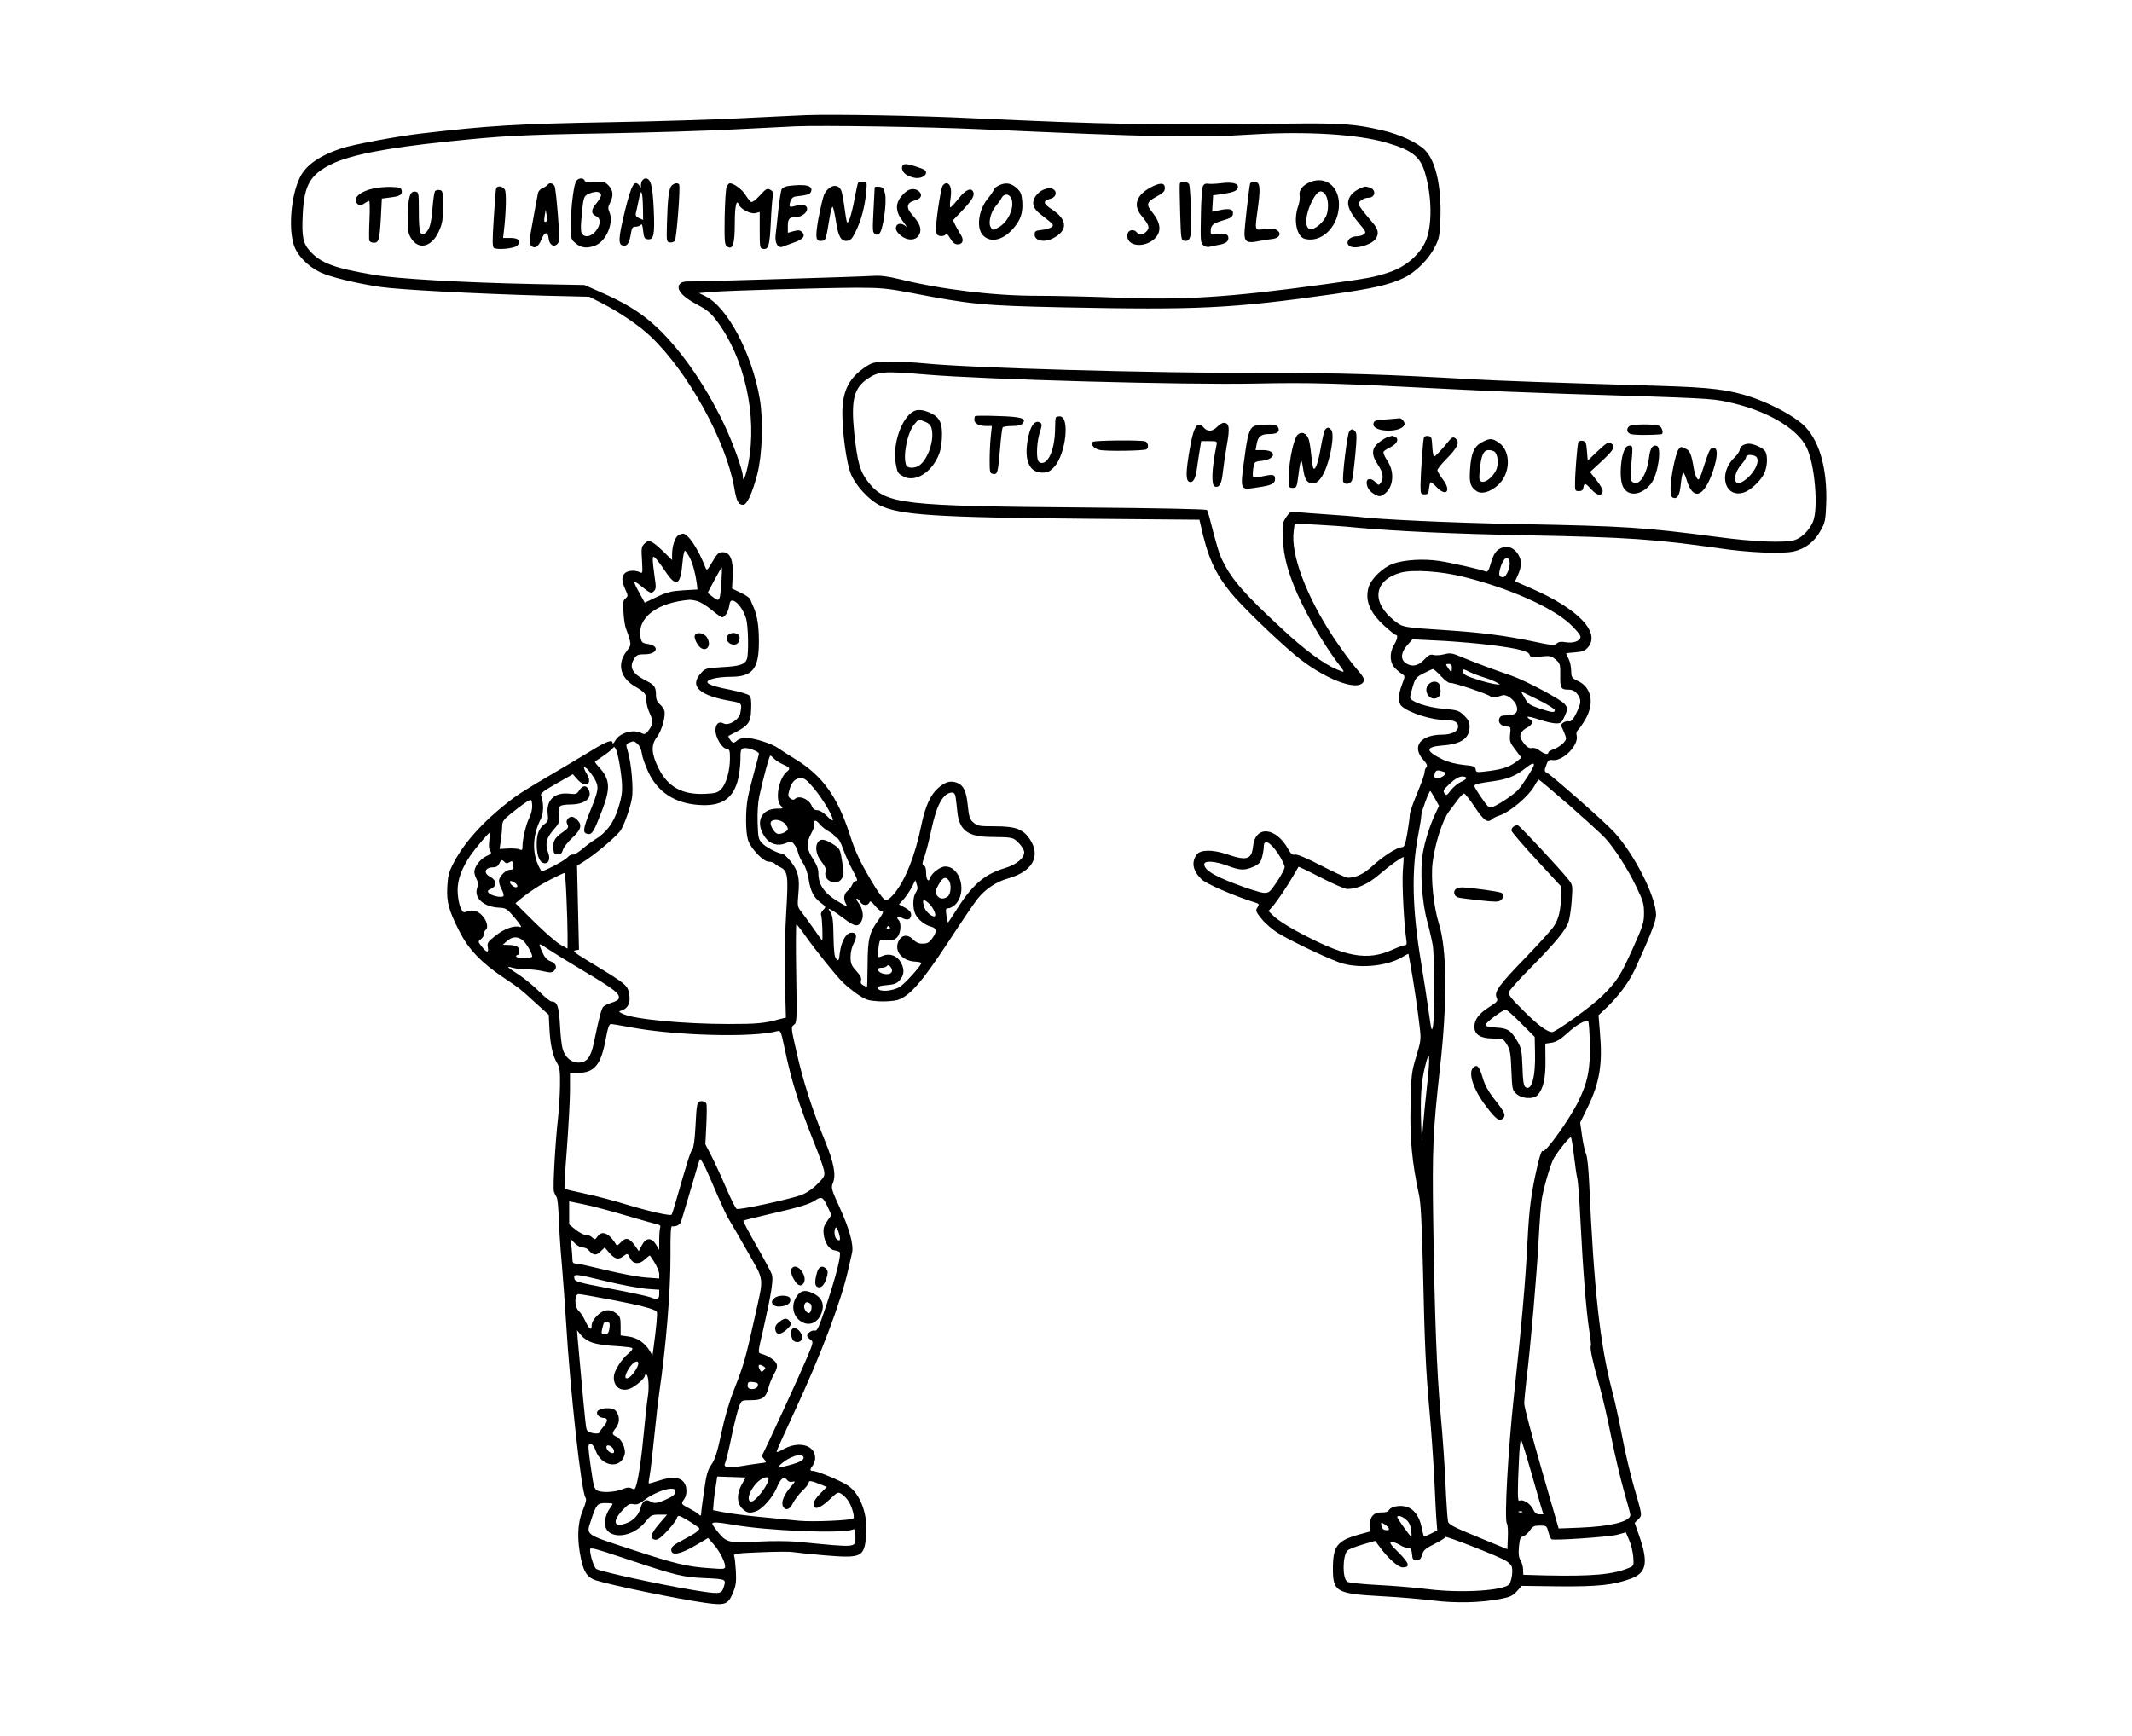 <?xml version="1.0" standalone="no"?>
<!DOCTYPE svg PUBLIC "-//W3C//DTD SVG 20010904//EN"
 "http://www.w3.org/TR/2001/REC-SVG-20010904/DTD/svg10.dtd">
<svg version="1.1" xmlns="http://www.w3.org/2000/svg" xmlns:xlink="http://www.w3.org/1999/xlink" x="0px" y="0px"
	 viewBox="0 0 1326 1080" style="enable-background:new 0 0 1326 1080;" xml:space="preserve">
<style type="text/css">
	.st0{fill:#E80628;}
</style>
<g transform="translate(0,1080) scale(0.1,-0.1)"
fill="#000000" stroke="none">
<path d="M5015 10084 c-55 -2 -235 -11 -400 -19 -165 -9 -530 -20 -811 -25
-598 -11 -761 -21 -1189 -71 -141 -16 -424 -69 -489 -91 -137 -45 -223 -105
-260 -180 -54 -109 -73 -308 -40 -417 19 -66 85 -135 164 -174 60 -29 221 -69
376 -92 114 -17 588 -42 1009 -54 l290 -7 75 -38 c115 -59 237 -142 308 -210
231 -220 467 -648 518 -937 15 -89 26 -109 56 -109 24 0 56 70 88 190 31 121
38 332 16 466 -49 286 -202 575 -340 642 l-39 19 79 7 c104 9 683 25 901 26
150 0 191 -4 330 -30 384 -74 448 -81 958 -92 835 -17 1045 -7 1675 82 248 35
349 58 438 100 77 36 160 119 199 199 25 51 28 68 32 185 5 194 -31 347 -97
413 -46 46 -158 98 -264 122 -170 40 -259 46 -588 42 -885 -9 -1100 -6 -1969
34 -328 16 -854 25 -1026 19z m1085 -88 c1072 -49 1351 -54 1695 -32 327 20
646 1 823 -50 160 -46 212 -85 242 -180 48 -155 49 -345 4 -441 -39 -81 -123
-152 -219 -185 -98 -33 -132 -39 -410 -77 -591 -81 -872 -99 -1299 -82 -154 6
-373 11 -486 11 -271 0 -596 39 -862 105 -66 16 -114 22 -155 19 -68 -5 -1126
-37 -1162 -35 -13 0 -30 -4 -37 -10 -37 -31 3 -82 104 -135 59 -31 83 -51 119
-99 173 -229 254 -590 198 -883 -16 -85 -35 -130 -35 -84 0 36 -61 206 -116
322 -124 260 -292 496 -451 633 -85 73 -170 124 -309 186 l-109 48 -315 6
c-444 9 -852 33 -993 57 -249 42 -331 73 -400 149 -43 48 -51 90 -44 229 9
182 46 246 181 312 114 56 345 101 716 139 346 36 446 42 970 51 283 5 650 16
815 25 165 8 336 17 380 19 165 7 822 -3 1155 -18z"/>
<path d="M5610 9755 c0 -28 30 -51 77 -61 57 -11 101 36 51 55 -101 38 -128
39 -128 6z"/>
<path d="M3580 9666 c-15 -40 -30 -173 -30 -266 0 -86 1 -89 31 -114 35 -29
73 -33 124 -12 66 28 113 139 86 205 -10 24 -10 34 3 59 23 44 20 79 -10 109
-23 23 -31 25 -84 21 -43 -3 -61 -1 -64 9 -9 22 -46 15 -56 -11z m158 -78 c2
-9 -11 -32 -28 -52 -35 -40 -36 -66 -2 -81 30 -13 29 -55 -4 -94 -28 -33 -64
-40 -83 -17 -8 9 -10 37 -6 82 13 151 14 153 48 169 40 17 71 15 75 -7z"/>
<path d="M3992 9673 c-5 -10 -7 -25 -5 -33 3 -9 -1 -6 -10 5 -31 40 -49 9 -90
-156 -42 -173 -44 -212 -10 -217 25 -4 38 17 48 81 5 31 10 37 30 37 13 0 27
6 32 13 5 7 10 -7 13 -38 4 -42 9 -51 27 -53 40 -6 46 27 39 187 -7 148 -19
191 -51 191 -8 0 -18 -8 -23 -17z m7 -170 l1 -71 -25 11 c-19 9 -24 17 -20 32
3 11 11 49 18 83 14 77 24 56 26 -55z"/>
<path d="M8145 9666 c-45 -20 -68 -51 -62 -82 3 -15 -1 -45 -9 -67 -31 -87 -9
-190 42 -203 100 -25 200 67 211 194 11 125 -79 203 -182 158z m99 -78 c20
-28 21 -100 2 -136 -18 -34 -54 -68 -83 -76 -53 -16 -51 86 4 186 29 53 53 61
77 26z"/>
<path d="M5337 9663 c-3 -5 -12 -47 -21 -94 -19 -104 -41 -170 -49 -149 -3 8
-10 52 -16 98 -6 45 -15 91 -21 101 -23 44 -81 26 -106 -34 -7 -18 -22 -84
-34 -145 -21 -121 -17 -144 24 -138 22 3 24 10 46 146 7 41 15 70 19 65 4 -4
13 -44 20 -88 14 -96 32 -127 69 -123 22 2 33 14 54 58 34 68 57 155 65 243 6
67 6 67 -20 67 -14 0 -28 -3 -30 -7z"/>
<path d="M7338 9658 c-2 -7 -1 -89 2 -183 5 -165 6 -170 27 -173 38 -6 46 27
41 187 -3 80 -8 154 -12 164 -9 20 -52 23 -58 5z"/>
<path d="M7590 9660 c-30 -4 -65 -5 -77 -3 -14 3 -25 -2 -31 -14 -6 -10 -12
-95 -13 -187 -3 -156 -2 -169 16 -182 10 -8 26 -12 34 -10 9 3 34 8 56 12 47
8 65 20 65 44 0 24 -23 31 -71 24 -36 -6 -39 -5 -39 17 0 38 13 49 76 68 46
13 60 22 62 39 5 30 -20 38 -80 25 l-49 -10 3 51 3 51 69 10 c46 7 72 16 80
27 21 34 -20 49 -104 38z"/>
<path d="M7775 9658 c-6 -22 -35 -274 -35 -310 0 -52 18 -62 82 -49 29 6 68
12 87 14 45 3 64 32 36 53 -15 12 -34 14 -77 9 -68 -7 -65 -19 -43 144 16 121
11 151 -26 151 -11 0 -21 -6 -24 -12z"/>
<path d="M3405 9649 c-4 -5 -18 -14 -31 -19 -13 -5 -26 -20 -28 -32 -3 -13
-17 -88 -31 -167 -24 -128 -25 -145 -12 -159 22 -22 46 -8 64 38 19 48 41 52
45 9 4 -41 31 -60 54 -37 15 14 15 32 4 179 -7 90 -16 172 -21 182 -11 19 -34
23 -44 6z m-8 -228 c-13 -5 -15 2 -9 39 l6 35 6 -35 c3 -19 1 -37 -3 -39z"/>
<path d="M4177 9645 c-17 -17 -25 -84 -29 -240 -3 -105 -2 -110 18 -113 11 -2
26 3 31 10 11 14 36 335 27 350 -8 13 -31 9 -47 -7z"/>
<path d="M4520 9640 c-6 -11 -11 -95 -13 -191 -2 -156 0 -173 16 -183 35 -22
47 15 47 145 0 109 11 155 26 115 11 -27 71 -58 101 -52 l28 7 0 -113 c0 -109
1 -113 22 -116 33 -5 40 20 47 163 3 72 9 144 12 162 5 25 2 33 -16 43 -19 10
-26 6 -64 -36 -26 -28 -48 -44 -55 -40 -7 4 -23 25 -36 46 -21 33 -72 70 -96
70 -5 0 -13 -9 -19 -20z"/>
<path d="M5862 9643 c-13 -25 -45 -242 -40 -278 2 -23 9 -31 27 -33 13 -2 27
2 32 9 5 9 14 2 29 -24 16 -27 29 -37 46 -37 32 0 41 26 20 59 -9 14 -24 41
-33 58 l-16 33 55 57 c63 67 80 95 72 117 -12 32 -48 17 -92 -39 -24 -30 -47
-55 -51 -55 -4 0 -4 25 1 55 9 59 -1 95 -27 95 -8 0 -18 -8 -23 -17z"/>
<path d="M6208 9644 c-16 -8 -28 -19 -28 -25 0 -6 -15 -28 -33 -50 -61 -71
-78 -189 -32 -234 47 -48 125 -29 189 46 45 53 59 97 54 167 -4 47 -10 60 -37
84 -35 31 -71 35 -113 12z m83 -81 c19 -52 -18 -139 -75 -174 -39 -24 -43 -24
-56 1 -14 27 4 97 35 130 12 14 28 35 34 48 16 31 49 28 62 -5z"/>
<path d="M7158 9635 c-90 -48 -112 -111 -60 -175 50 -61 55 -77 32 -100 -24
-24 -43 -25 -60 -5 -19 23 -54 15 -58 -13 -11 -73 102 -90 170 -26 44 43 38
99 -18 167 -37 44 -31 62 29 94 41 22 52 33 52 53 0 34 -28 36 -87 5z"/>
<path d="M4903 9643 c-18 -2 -37 -12 -42 -21 -4 -9 -13 -66 -20 -127 -6 -60
-14 -131 -17 -156 -6 -52 15 -86 45 -73 9 4 38 14 65 24 60 20 78 42 55 66
-13 13 -23 14 -53 6 l-36 -10 0 43 c0 45 10 55 54 55 30 0 66 27 66 50 0 24
-27 32 -70 20 -41 -12 -46 -8 -34 28 6 18 17 28 34 30 66 7 89 14 94 29 15 38
-31 50 -141 36z"/>
<path d="M2333 9630 c-95 -20 -144 -63 -110 -98 14 -14 18 -13 41 1 14 10 28
17 32 17 4 0 5 -53 2 -117 -3 -65 -3 -124 -1 -130 3 -7 15 -13 28 -13 31 0 36
18 44 159 l6 116 54 7 c59 7 75 17 69 44 -3 16 -13 19 -63 21 -33 1 -79 -3
-102 -7z"/>
<path d="M3086 9628 c-3 -7 -9 -91 -15 -187 -9 -140 -9 -176 1 -183 21 -14
127 -4 145 14 27 28 9 48 -42 48 l-46 0 5 43 c13 109 17 237 6 257 -12 22 -48
27 -54 8z"/>
<path d="M5440 9633 c0 -4 -3 -57 -6 -118 -8 -151 -7 -156 5 -168 8 -8 16 -9
29 -1 23 15 50 197 36 251 -7 31 -14 39 -36 41 -16 2 -28 0 -28 -5z"/>
<path d="M8455 9626 c-16 -7 -37 -22 -46 -32 -42 -48 -31 -95 44 -184 42 -49
45 -56 30 -67 -9 -7 -29 -13 -43 -13 -64 0 -83 -62 -21 -68 43 -4 117 23 136
51 24 34 18 61 -23 108 -53 61 -82 100 -82 110 0 17 33 39 60 39 46 0 51 52 7
64 -28 7 -27 8 -62 -8z"/>
<path d="M5654 9619 c-11 -4 -33 -21 -47 -39 -41 -48 -37 -100 10 -159 20 -25
27 -38 16 -28 -27 23 -57 19 -61 -9 -2 -14 8 -31 29 -48 43 -36 98 -34 117 6
16 34 3 68 -43 120 -42 46 -37 77 14 91 36 9 49 30 32 51 -16 19 -42 25 -67
15z"/>
<path d="M6478 9614 c-15 -8 -35 -28 -43 -44 -19 -36 -8 -68 34 -101 84 -65
87 -67 73 -80 -6 -7 -33 -16 -60 -19 -42 -4 -47 -8 -47 -30 0 -37 58 -50 111
-24 95 48 96 114 1 178 -61 40 -64 57 -13 70 28 7 41 33 25 52 -15 18 -47 17
-81 -2z"/>
<path d="M2705 9610 c-4 -7 -11 -53 -15 -104 -8 -98 -18 -134 -44 -155 -32
-27 -41 2 -41 132 0 119 -1 122 -22 125 -33 5 -45 -35 -47 -153 -1 -84 2 -106
19 -134 46 -78 128 -60 173 37 23 50 27 70 27 157 0 95 -1 100 -22 103 -11 2
-24 -2 -28 -8z"/>
<path d="M5396 8526 c-114 -71 -158 -155 -157 -301 1 -125 25 -298 51 -368 28
-74 113 -167 183 -201 123 -60 352 -75 1280 -83 l707 -6 6 -26 c44 -203 88
-302 188 -427 61 -76 270 -279 396 -385 176 -149 395 -235 430 -170 8 17 1 31
-49 88 -32 37 -95 124 -140 192 -166 252 -264 513 -245 655 l6 49 137 -7 c75
-4 181 -11 236 -17 262 -24 613 -40 1070 -49 629 -12 799 -24 1200 -81 184
-27 383 -35 458 -20 73 16 131 59 170 130 28 49 31 65 35 161 9 229 -45 412
-149 503 -64 56 -199 127 -314 166 -145 48 -251 61 -580 71 -700 21 -980 31
-1145 40 -563 32 -826 40 -1309 40 -696 -1 -1838 31 -2116 60 -49 5 -139 10
-200 10 -98 -1 -114 -3 -149 -24z m364 -56 c368 -31 1616 -65 2048 -56 344 7
493 3 1207 -34 209 -11 535 -24 725 -30 870 -27 901 -28 1003 -50 238 -50 432
-161 492 -281 52 -101 76 -381 41 -464 -23 -54 -72 -103 -116 -115 -65 -18
-250 -11 -480 20 -460 60 -567 67 -1240 80 -418 8 -872 29 -990 45 -19 2 -107
9 -195 15 -88 6 -176 13 -195 15 -32 5 -37 2 -60 -31 -23 -34 -25 -45 -22
-127 5 -116 30 -212 92 -354 65 -145 169 -322 266 -448 30 -40 30 -41 -22 -19
-80 33 -203 124 -339 251 -236 219 -310 303 -370 422 -23 47 -37 93 -84 277
-5 18 -11 36 -14 41 -4 6 -293 12 -764 16 -1137 9 -1234 20 -1343 158 -51 65
-67 121 -87 304 -21 208 -3 282 86 341 67 44 97 46 361 24z"/>
<path d="M5652 8218 c-62 -65 -99 -204 -81 -302 11 -58 13 -62 50 -81 63 -33
154 14 203 105 23 43 30 71 34 130 5 96 -11 133 -71 161 -63 28 -98 25 -135
-13z m102 -42 c25 -10 36 -22 41 -46 16 -71 -24 -187 -77 -225 -29 -20 -74
-19 -82 1 -22 57 7 202 50 254 30 35 25 34 68 16z"/>
<path d="M6065 8212 c-3 -3 -5 -13 -5 -23 0 -24 30 -39 74 -39 l35 0 -7 -67
c-4 -38 -7 -104 -7 -148 0 -74 2 -80 22 -83 27 -4 30 5 43 157 5 68 13 127 16
132 3 5 29 9 58 9 36 0 58 5 66 16 27 31 -6 42 -153 46 -75 3 -139 2 -142 0z"/>
<path d="M6567 8203 c-3 -5 -5 -39 -5 -78 -2 -113 -38 -205 -82 -205 -10 0
-21 7 -24 16 -12 30 -6 122 11 174 14 44 15 53 2 61 -34 21 -65 -25 -79 -118
-19 -123 15 -193 93 -193 32 0 46 6 73 35 73 78 100 315 35 315 -11 0 -22 -3
-24 -7z"/>
<path d="M8620 8191 c-67 -5 -75 -8 -78 -27 -8 -53 173 -59 193 -6 6 15 -20
45 -34 40 -3 -1 -40 -4 -81 -7z"/>
<path d="M7570 8145 c-28 -30 -60 -32 -83 -5 -39 46 -63 9 -87 -131 -25 -143
-26 -197 -4 -206 24 -9 40 19 48 80 4 28 11 79 17 113 l10 60 50 0 c48 0 50
-1 45 -25 -29 -142 -34 -249 -11 -257 27 -11 43 15 50 84 4 37 15 114 25 171
20 110 16 141 -19 141 -9 0 -28 -11 -41 -25z"/>
<path d="M7812 8153 c-36 -7 -49 -40 -66 -158 -35 -257 -40 -244 75 -227 86
12 109 23 109 53 0 27 -12 30 -73 17 -31 -7 -59 -9 -63 -5 -3 3 -3 26 0 50 7
44 7 45 52 50 91 10 97 67 7 67 l-44 0 7 38 c8 47 27 62 79 62 49 0 68 15 54
42 -8 14 -20 18 -62 17 -29 -1 -62 -4 -75 -6z"/>
<path d="M10132 8148 c-17 -17 -15 -36 7 -47 14 -8 128 -9 194 -2 15 2 6 41
-12 51 -28 14 -174 13 -189 -2z"/>
<path d="M8242 8128 c-6 -7 -17 -54 -26 -105 -16 -94 -33 -146 -46 -138 -4 2
-10 38 -14 79 -4 42 -11 89 -17 105 -13 37 -44 49 -68 27 -24 -22 -54 -160
-55 -256 -1 -74 -1 -75 24 -75 24 0 26 4 36 82 5 46 13 85 16 88 3 3 8 -18 12
-46 9 -63 20 -86 46 -94 30 -10 58 11 84 63 41 83 68 240 46 267 -15 18 -24
19 -38 3z"/>
<path d="M8392 8117 c-13 -15 -46 -292 -38 -313 9 -22 45 -17 55 9 4 12 13 82
20 155 10 104 10 136 1 147 -15 18 -24 19 -38 2z"/>
<path d="M8632 8082 c-12 -4 -38 -20 -57 -35 -45 -36 -47 -76 -5 -138 32 -47
38 -85 17 -113 -12 -16 -14 -16 -31 3 -25 28 -56 28 -56 0 0 -31 18 -57 51
-75 28 -14 33 -14 56 1 59 39 70 137 22 208 -17 26 -28 51 -24 57 3 6 24 19
46 30 41 21 52 53 23 64 -9 3 -16 6 -17 5 -1 -1 -12 -4 -25 -7z"/>
<path d="M8856 8078 c-6 -18 -20 -221 -21 -293 0 -57 1 -60 25 -60 22 0 25 5
28 38 2 20 7 37 11 37 4 0 20 -13 36 -30 60 -63 93 -24 40 46 -19 25 -35 52
-35 59 0 8 24 38 53 67 66 67 85 101 67 123 -17 20 -27 19 -48 -7 -44 -54 -85
-98 -93 -98 -4 0 -9 28 -11 63 -3 56 -5 62 -26 65 -12 2 -24 -3 -26 -10z"/>
<path d="M9217 8049 c-49 -26 -68 -69 -74 -170 -6 -82 2 -109 42 -135 30 -19
79 -6 127 34 84 71 89 215 9 269 -41 28 -55 28 -104 2z m81 -61 c21 -26 23
-82 5 -117 -23 -43 -66 -76 -89 -67 -14 5 -16 16 -11 69 9 95 23 127 57 127
15 0 32 -6 38 -12z"/>
<path d="M6796 8051 c-12 -19 7 -41 43 -50 37 -9 275 -6 292 4 15 10 10 42 -7
49 -25 10 -322 7 -328 -3z"/>
<path d="M9816 8048 c-6 -18 -20 -191 -20 -253 -1 -47 1 -50 24 -50 18 0 26 6
28 23 5 30 13 28 51 -14 34 -37 63 -42 69 -11 2 9 -15 41 -38 69 l-41 52 77
71 c75 71 84 89 51 109 -13 8 -28 -1 -79 -49 l-63 -60 -5 60 c-4 53 -8 60 -28
63 -12 2 -24 -3 -26 -10z"/>
<path d="M10838 8029 c-10 -5 -18 -18 -18 -27 0 -9 -14 -30 -31 -47 -108 -101
-60 -263 64 -216 38 15 96 70 118 112 21 42 25 109 9 140 -12 21 -71 49 -104
49 -11 0 -29 -5 -38 -11z m76 -65 c47 -18 -7 -124 -83 -164 -52 -27 -53 51 -1
110 17 19 30 40 30 47 0 14 27 17 54 7z"/>
<path d="M10113 8018 c-34 -44 -45 -195 -18 -247 32 -63 116 -53 174 21 42 53
68 222 36 234 -26 10 -42 -14 -49 -73 -13 -107 -64 -183 -103 -151 -13 10 -14
26 -9 88 12 131 12 134 -5 138 -9 1 -20 -3 -26 -10z"/>
<path d="M10440 8005 c-18 -21 -50 -178 -50 -243 0 -38 4 -54 15 -58 28 -11
42 15 49 86 4 39 11 70 15 70 4 0 13 -19 20 -42 40 -137 109 -114 166 55 30
92 30 142 0 142 -17 0 -26 -18 -54 -104 -29 -93 -35 -103 -46 -87 -8 10 -16
37 -20 59 -14 87 -24 114 -50 125 -32 15 -30 15 -45 -3z"/>
<path d="M4218 7469 c-20 -11 -38 -68 -38 -119 l0 -34 -52 51 c-74 71 -92 79
-119 52 -20 -20 -21 -29 -16 -105 4 -78 4 -83 -13 -74 -28 15 -77 12 -94 -6
-21 -20 -20 -50 3 -100 18 -40 18 -42 1 -57 -15 -12 -17 -26 -12 -88 2 -41 9
-85 15 -99 6 -14 16 -43 22 -65 10 -37 8 -43 -17 -75 -61 -78 -42 -164 48
-218 65 -38 74 -49 74 -90 0 -19 9 -55 21 -79 23 -48 20 -74 -11 -111 -15 -19
-23 -21 -39 -13 -51 28 -138 3 -165 -47 -9 -15 -15 -21 -16 -14 0 24 -37 11
-130 -46 -52 -32 -171 -103 -263 -157 -93 -54 -191 -114 -218 -135 -179 -134
-305 -270 -376 -404 -32 -61 -37 -82 -41 -152 -5 -96 8 -145 76 -279 56 -110
134 -192 272 -285 106 -71 105 -71 209 -166 l74 -67 4 -81 c5 -102 20 -171 46
-216 18 -29 21 -49 20 -142 -1 -59 -6 -149 -12 -200 -18 -161 -33 -435 -26
-459 4 -13 12 -29 17 -36 5 -6 11 -62 13 -125 2 -62 10 -192 19 -288 8 -96 20
-256 26 -355 26 -435 96 -1071 122 -1102 7 -9 2 -33 -18 -80 -33 -80 -36 -179
-10 -302 17 -81 40 -114 90 -131 96 -31 511 -117 684 -141 122 -17 140 -10
170 61 19 46 22 68 19 135 -3 44 -7 87 -11 96 -6 14 13 17 163 23 93 4 185 5
203 1 18 -3 106 -12 195 -20 233 -19 247 -12 260 121 12 132 -35 261 -115 314
-46 30 -189 90 -217 90 -19 0 -19 9 0 34 8 11 15 31 15 46 0 83 -106 110 -205
51 -19 -11 -35 -16 -35 -11 0 5 48 112 106 237 168 360 294 693 339 893 9 41
20 89 24 105 12 49 -16 151 -76 282 -52 114 -55 125 -43 153 21 51 7 126 -50
265 -80 197 -135 369 -175 547 -36 156 -36 160 -17 173 18 13 19 26 14 319 -3
168 -2 306 1 306 3 0 27 -30 53 -67 73 -103 193 -252 238 -296 23 -22 65 -56
95 -76 48 -32 63 -36 129 -40 41 -2 92 2 113 8 74 22 151 109 310 351 81 124
165 248 186 275 49 63 118 110 194 131 153 43 205 141 132 247 -42 60 -87 77
-215 77 -97 0 -109 2 -133 23 -24 20 -28 34 -36 107 -9 92 -27 128 -73 143
-37 12 -69 2 -110 -34 -49 -42 -82 -116 -106 -234 -38 -185 -98 -338 -167
-422 -19 -24 -42 -43 -52 -43 -11 0 -35 30 -67 80 -89 146 -122 213 -159 329
-77 237 -170 366 -340 470 -38 23 -85 53 -103 66 -40 29 -153 65 -203 65 -21
0 -44 -7 -53 -15 -8 -8 -19 -15 -25 -15 -10 0 -37 40 -29 43 126 63 137 76
140 169 2 49 -1 71 -12 82 -8 8 -61 24 -117 35 -146 28 -179 50 -105 70 20 6
68 11 105 11 138 0 177 48 177 218 0 99 -10 162 -34 217 -8 16 -16 37 -19 46
-3 9 -30 28 -60 42 l-54 26 4 78 c5 99 -15 148 -62 148 -25 0 -34 -8 -64 -59
-33 -56 -35 -58 -44 -35 -45 115 -107 209 -139 209 -7 0 -21 -5 -30 -11z m72
-138 c19 -39 35 -96 44 -162 l4 -36 -88 -5 c-75 -5 -101 -11 -164 -41 l-76
-36 -34 62 c-19 34 -33 63 -30 66 2 3 17 -5 32 -17 68 -55 72 -56 89 -39 14
13 14 26 4 92 -6 42 -11 87 -11 102 0 22 2 24 15 13 8 -7 36 -44 61 -81 70
-106 97 -93 109 54 4 43 11 75 16 71 5 -3 18 -22 29 -43z m197 -150 c-9 -123
-11 -127 -53 -95 l-33 26 42 79 c23 43 44 79 46 79 2 0 1 -40 -2 -89z m-148
-121 c18 -5 58 -30 88 -55 30 -25 59 -45 63 -45 18 0 39 32 45 69 5 32 10 38
26 34 28 -8 65 -60 80 -113 13 -48 16 -211 5 -248 -11 -35 -43 -46 -155 -52
-101 -6 -104 -7 -132 -38 -73 -81 -10 -139 188 -173 68 -12 69 -14 57 -76 -8
-41 -73 -80 -104 -63 -29 16 -50 -3 -50 -44 0 -43 40 -110 68 -114 20 -3 22
-9 22 -60 0 -78 -24 -160 -55 -191 -21 -22 -36 -26 -99 -29 -141 -7 -232 42
-290 159 -45 89 -48 145 -11 193 32 42 58 137 46 168 -5 13 -19 31 -30 40 -14
12 -21 30 -21 52 0 52 -8 65 -62 92 -87 44 -108 84 -72 139 14 21 24 25 64 25
79 0 95 52 20 64 -35 5 -40 10 -46 40 -23 123 101 218 306 235 8 0 30 -3 49
-9z m-373 -888 c12 -11 23 -34 26 -59 3 -23 21 -74 39 -113 58 -126 165 -197
314 -207 136 -10 208 33 241 143 10 33 18 92 19 132 0 66 2 73 21 78 23 6 94
-20 94 -34 0 -5 -13 -55 -29 -113 -16 -57 -34 -131 -40 -163 -15 -80 -14 -209
1 -260 16 -53 95 -136 129 -136 14 0 30 -5 36 -11 6 -6 22 -17 35 -23 48 -24
52 -50 38 -280 -8 -129 -11 -298 -8 -434 l6 -222 -36 -9 c-99 -27 -141 -31
-319 -31 -282 0 -596 30 -661 64 -26 13 -26 14 -4 21 36 11 54 47 46 94 -10
64 -8 63 -264 218 -76 46 -90 59 -72 61 l23 4 -6 261 -6 262 44 27 c72 45 211
163 230 197 23 40 56 133 67 194 11 55 -3 220 -25 292 -13 44 -13 47 8 55 29
12 29 12 53 -8z m-106 -168 c15 -111 13 -144 -16 -235 -28 -88 -73 -149 -143
-191 -20 -12 -56 -39 -80 -60 -25 -21 -51 -36 -58 -34 -7 3 -23 -5 -34 -18
-19 -21 -157 -93 -162 -85 -60 96 -60 216 -2 328 17 34 17 99 0 143 -5 12 16
29 96 74 l102 58 28 -32 c52 -58 98 -30 58 35 -12 19 -19 37 -16 40 8 8 53
-45 72 -85 20 -40 16 -64 -37 -194 -43 -107 -45 -131 -11 -136 26 -4 38 17 89
150 53 140 48 192 -24 270 -14 15 -24 29 -21 31 2 2 27 19 54 37 28 19 54 41
59 49 13 20 31 -38 46 -145z m954 77 c9 -10 34 -26 56 -36 44 -20 48 -26 23
-46 -49 -41 -73 -170 -39 -208 19 -21 19 -21 -18 -21 -105 0 -142 -87 -77
-179 30 -42 79 -56 126 -37 35 15 38 15 55 -7 10 -12 21 -35 24 -52 4 -16 17
-45 31 -65 14 -20 28 -61 34 -97 12 -77 31 -115 75 -148 34 -26 35 -26 15 -46
-11 -11 -16 -25 -12 -31 6 -10 12 -158 6 -158 -1 0 -23 30 -49 68 -26 37 -60
84 -76 105 -29 36 -29 41 -23 111 10 104 0 148 -46 206 -22 28 -46 50 -53 50
-26 0 -102 39 -126 65 -23 24 -25 36 -28 128 -2 64 2 126 11 167 26 118 62
250 68 250 3 0 13 -8 23 -19z m250 -187 c54 -65 116 -170 116 -195 0 -7 -16 3
-36 24 -22 22 -46 37 -60 37 -17 0 -27 8 -34 24 -16 44 -80 72 -106 46 -7 -7
-16 -6 -28 3 -15 11 -16 19 -7 51 13 51 38 76 72 76 23 0 39 -13 83 -66z m880
-56 c3 -18 7 -57 10 -86 11 -114 64 -156 199 -158 150 -2 147 -2 183 -38 19
-19 34 -44 34 -57 0 -38 -48 -77 -120 -99 -130 -39 -205 -105 -310 -273 -23
-37 -43 -67 -45 -65 -1 2 -5 22 -9 46 -5 36 -4 42 12 42 10 0 28 9 41 21 78
73 36 239 -60 239 -31 0 -85 -41 -94 -71 -10 -31 -25 -12 -25 32 0 25 -5 42
-14 45 -12 4 -11 14 5 59 10 30 30 106 43 170 33 152 73 224 128 225 12 0 19
-10 22 -32z m-2634 -54 c0 -19 -7 -49 -16 -67 -21 -39 -43 -130 -44 -176 0
-28 -3 -32 -17 -25 -10 5 -42 7 -72 6 l-54 -3 8 53 c4 29 8 69 8 88 1 30 9 42
50 75 80 65 122 93 130 88 4 -2 7 -20 7 -39z m1568 -104 c12 -12 22 -27 22
-36 0 -16 -46 -38 -66 -30 -20 8 -47 54 -40 71 8 22 58 19 84 -5z m280 -54
c17 -9 32 -21 32 -26 0 -4 7 -10 15 -12 9 -2 26 -31 39 -70 13 -37 40 -97 60
-133 27 -49 32 -65 21 -65 -9 0 -19 -10 -24 -22 -5 -13 -19 -31 -30 -40 -23
-20 -27 -48 -10 -80 11 -20 10 -20 -30 3 -100 56 -141 110 -141 187 0 26 -10
53 -31 85 -43 65 -46 101 -15 160 15 27 24 53 21 58 -4 5 -3 14 1 21 5 7 16 1
33 -20 14 -16 41 -37 59 -46z m-2115 -56 c-4 -32 -2 -55 6 -64 10 -12 6 -18
-25 -32 -39 -19 -74 -66 -74 -99 1 -11 7 -31 14 -44 10 -18 11 -32 3 -57 -19
-61 42 -115 135 -120 45 -2 51 -6 100 -64 39 -47 47 -61 30 -56 -34 11 -96
-11 -152 -56 -46 -36 -51 -45 -46 -70 7 -37 -7 -36 -38 4 -24 31 -24 32 -5 46
10 7 19 22 19 32 0 10 5 22 10 25 18 11 10 53 -15 83 -29 35 -63 46 -100 32
-24 -9 -27 -7 -42 28 -9 21 -16 65 -17 102 0 71 26 140 82 222 30 43 111 138
117 138 2 0 1 -22 -2 -50z m95 -132 c10 -10 17 -10 31 -1 17 10 19 8 23 -18 4
-24 1 -29 -17 -29 -25 0 -61 -31 -70 -60 -4 -13 1 -36 14 -60 13 -25 17 -42
10 -46 -16 -9 -75 5 -89 21 -10 12 -7 17 14 26 37 17 35 54 -4 74 -47 24 -35
60 20 60 16 0 28 8 35 23 11 25 16 27 33 10z m385 -220 c4 -83 7 -189 7 -235
l0 -84 -42 23 c-24 13 -97 76 -163 141 l-119 118 29 25 c60 49 122 89 195 126
41 21 78 38 81 38 3 0 9 -68 12 -152z m2377 107 c19 -22 15 -87 -6 -102 -26
-19 -51 -16 -67 8 -13 18 -12 25 10 65 26 46 42 54 63 29z m-2694 -19 c22 -17
11 -35 -13 -20 -19 12 -29 34 -16 34 5 0 18 -6 29 -14z m2490 -58 c-20 -28
-21 -100 -1 -138 17 -33 60 -66 98 -75 31 -8 35 -30 10 -65 -23 -34 -33 -40
-69 -40 -20 0 -39 9 -54 25 -29 31 -64 32 -84 3 -44 -63 8 -137 99 -140 19 -1
35 -5 35 -9 0 -15 -102 -129 -134 -148 -43 -27 -129 -33 -134 -10 -2 13 8 17
54 21 47 4 62 10 81 32 27 32 29 65 7 107 -22 43 -69 61 -111 44 -31 -13 -33
-13 -33 8 0 12 3 38 6 58 6 36 6 36 49 31 34 -3 47 0 64 17 24 24 29 89 9 109
-17 17 -3 26 20 13 29 -15 49 -14 56 4 9 24 -2 41 -39 61 l-34 18 30 33 c16
19 39 53 51 76 l21 42 9 -27 c7 -20 5 -33 -6 -50z m-346 -58 c13 -24 48 -26
57 -4 4 12 12 8 35 -20 16 -20 36 -36 45 -36 10 0 4 -14 -21 -49 -59 -81 -69
-118 -70 -278 -1 -79 -2 -143 -4 -143 -2 0 -12 5 -23 11 -14 7 -18 16 -14 30
5 14 -4 31 -29 59 -31 34 -36 47 -36 88 0 28 8 62 20 84 24 45 17 70 -18 66
-32 -4 -60 -56 -69 -127 -5 -47 -7 -51 -21 -37 -12 12 -16 44 -18 141 -1 98
-6 131 -19 151 -16 25 -16 25 7 13 13 -6 49 -32 81 -56 64 -48 85 -51 105 -13
16 31 8 76 -18 113 -12 15 -16 27 -11 27 6 0 15 -9 21 -20z m429 -11 c23 -22
45 -68 36 -77 -11 -12 -55 23 -65 51 -18 53 -9 61 29 26z m-244 -149 c3 -5 -1
-10 -10 -10 -9 0 -13 5 -10 10 3 6 8 10 10 10 2 0 7 -4 10 -10z m-2287 -76
c22 -15 62 -83 62 -104 0 -5 -22 -10 -50 -10 -27 0 -50 5 -50 10 0 6 5 10 10
10 6 0 10 11 10 24 0 27 -19 37 -72 38 l-31 1 27 24 c32 27 62 29 94 7z m172
-65 c30 -20 109 -69 175 -108 235 -140 264 -163 252 -195 -3 -7 -23 -18 -45
-24 -22 -7 -45 -18 -51 -26 -11 -13 -25 -67 -57 -220 -19 -94 -44 -126 -98
-126 -42 0 -79 31 -95 80 -7 19 -15 87 -18 150 -6 118 -17 150 -52 150 -9 0
-43 27 -76 61 -33 33 -90 80 -127 105 -38 24 -68 46 -68 48 0 3 15 0 32 -5 18
-5 56 -9 85 -9 28 0 74 -5 103 -12 44 -10 53 -9 67 4 20 20 11 45 -20 57 -29
11 -41 26 -61 74 -18 44 -19 44 54 -4z m2127 -133 c-11 -29 -87 -15 -87 16 0
4 11 8 24 8 14 0 28 5 32 11 10 16 38 -16 31 -35z m-1632 -345 c279 -54 769
-67 921 -25 19 5 22 -3 43 -103 44 -211 88 -350 189 -603 28 -69 53 -141 57
-161 6 -33 3 -40 -42 -85 -33 -33 -67 -55 -103 -69 -81 -28 -383 -93 -398 -85
-8 4 -37 63 -66 131 -29 68 -70 157 -91 198 l-38 73 6 119 c3 66 4 126 0 134
-3 8 -16 15 -29 15 -29 0 -31 -8 -39 -165 -4 -76 -11 -125 -19 -135 -12 -13
-34 -85 -107 -339 -10 -35 -20 -65 -22 -67 -8 -9 -137 20 -270 60 -80 25 -201
57 -269 71 -67 14 -124 28 -127 30 -2 3 4 116 15 252 10 137 19 298 19 358 l0
110 50 1 c103 1 143 50 173 213 12 67 21 91 32 91 8 0 60 -9 115 -19z m469
-868 c13 -27 47 -104 76 -173 30 -69 61 -136 70 -150 9 -14 61 -103 115 -198
112 -199 107 -154 49 -417 -54 -244 -69 -299 -125 -440 -34 -86 -62 -181 -83
-282 -25 -118 -39 -161 -61 -193 -24 -35 -32 -62 -46 -164 -10 -66 -18 -130
-18 -140 -1 -17 -3 -18 -18 -4 -10 9 -37 25 -60 37 -47 24 -49 27 -28 55 19
26 19 76 0 103 -24 34 -76 39 -152 14 -36 -12 -67 -20 -68 -19 -2 2 1 25 6 51
5 26 18 139 29 250 11 111 25 229 30 262 41 277 71 635 70 855 -1 135 2 184
10 182 21 -5 48 8 55 26 5 14 66 219 107 360 5 17 11 32 13 32 3 0 15 -21 29
-47z m762 -247 l25 -54 -27 -39 c-21 -31 -25 -46 -21 -82 6 -52 35 -95 68 -99
13 -2 27 -7 31 -10 12 -12 -19 -140 -79 -320 -49 -148 -60 -173 -75 -169 -18
5 -48 -16 -48 -33 0 -5 9 -15 20 -23 20 -14 20 -15 -21 -113 -39 -93 -231
-511 -266 -581 -16 -30 -16 -33 0 -51 17 -19 16 -20 -30 -25 -26 -3 -77 -11
-113 -17 -81 -14 -115 -8 -100 19 5 11 24 85 40 166 17 81 38 164 47 186 15
39 15 39 72 39 72 0 95 16 110 76 7 26 23 66 36 88 17 30 21 47 15 63 -9 21
-52 50 -96 62 -21 6 -21 7 13 151 51 225 65 314 53 344 -5 15 -48 95 -95 177
-48 83 -84 153 -82 156 3 2 81 22 173 43 179 41 241 60 277 85 35 24 47 18 73
-39z m-1256 -56 c91 -27 178 -51 193 -55 21 -4 27 -10 23 -21 -3 -9 -6 -43 -6
-77 l0 -62 -20 33 c-28 46 -63 44 -88 -4 l-19 -37 -22 32 c-36 50 -57 56 -87
26 -14 -15 -27 -25 -28 -23 -45 76 -91 98 -120 56 -15 -21 -16 -21 -35 -4 -11
10 -28 16 -38 14 -10 -1 -37 13 -61 31 l-42 34 0 72 0 72 92 -19 c51 -10 167
-41 258 -68z m1333 -153 c-3 -4 -11 -3 -19 4 -15 12 -19 60 -6 73 8 9 32 -65
25 -77z m-1600 -47 c14 0 30 -7 37 -16 29 -34 49 -36 75 -9 l26 25 30 -35 c34
-38 55 -43 85 -20 26 20 29 19 42 -10 18 -39 58 -43 93 -9 16 15 30 26 32 23
35 -49 57 -94 57 -115 l0 -27 -82 6 c-46 3 -157 24 -248 46 -91 22 -175 41
-187 41 -19 0 -23 6 -23 29 0 15 -3 50 -6 77 l-7 49 26 -27 c15 -16 37 -28 50
-28z m147 -210 c91 -22 202 -43 248 -47 l82 -6 0 -28 c0 -32 -12 -36 -57 -18
-15 6 -127 30 -248 53 -204 39 -220 44 -223 64 -5 30 4 29 198 -18z m31 -115
c185 -35 274 -59 284 -75 5 -8 -3 -99 -21 -229 l-6 -44 -17 30 c-31 50 -78 82
-131 89 l-50 7 0 58 c0 50 -3 60 -26 78 -40 31 -80 27 -120 -13 -22 -22 -34
-44 -34 -61 0 -35 -16 -24 -41 30 -11 24 -29 51 -40 61 -27 24 -27 104 0 104
10 0 102 -16 202 -35z m-9 -165 c-4 -40 -10 -50 -32 -50 -19 0 -21 4 -15 33
10 43 14 49 33 45 11 -3 16 -12 14 -28z m-104 -103 c26 -9 89 -18 139 -20 51
-3 98 -9 104 -12 7 -5 -3 -19 -25 -37 -38 -31 -82 -99 -87 -133 -10 -67 41
-108 102 -82 34 14 89 63 89 78 0 5 4 9 9 9 14 0 20 -79 10 -139 -5 -31 -16
-128 -24 -216 -16 -169 -30 -266 -46 -328 -9 -33 -12 -36 -30 -26 -16 8 -30 7
-61 -6 -47 -18 -126 -22 -155 -6 -16 8 -23 32 -36 128 -10 65 -17 128 -17 141
0 36 30 23 44 -20 36 -103 158 -120 181 -25 9 34 -19 95 -49 109 -31 14 -32
22 -6 55 24 31 26 70 4 101 -12 17 -25 22 -58 22 -51 0 -76 -21 -56 -45 7 -8
21 -15 31 -15 30 0 32 -19 6 -50 -14 -16 -27 -34 -29 -40 -2 -8 -16 -9 -40 -5
-29 6 -38 12 -42 34 -5 22 -29 279 -52 541 l-5 65 26 -32 c16 -19 43 -37 73
-46z m282 -129 c0 -21 -37 -76 -59 -88 -30 -16 -28 15 4 63 25 36 55 50 55 25z
m780 -18 c13 -8 13 -11 0 -24 -13 -14 -16 -12 -27 9 -12 27 -1 33 27 15z m-37
-121 c-7 -26 -63 -27 -63 -1 0 26 6 29 39 24 22 -3 28 -8 24 -23z m-899 -391
c5 -9 7 -20 3 -25 -11 -10 -41 11 -45 31 -5 23 26 18 42 -6z m1182 -49 c10
-18 -16 -34 -83 -52 -35 -10 -66 -17 -69 -17 -17 0 35 45 71 61 46 21 71 24
81 8z m-382 -172 c-33 -58 -32 -116 2 -151 29 -28 48 -32 88 -16 40 15 102 86
127 145 24 59 45 75 64 49 8 -11 20 -15 34 -11 19 5 18 1 -10 -31 -44 -50 -62
-97 -49 -123 16 -29 42 -20 62 21 9 19 35 53 57 75 23 21 41 45 41 53 0 14 16
11 79 -14 l33 -14 -41 -41 c-25 -25 -41 -51 -41 -65 0 -40 39 -29 98 27 52 49
54 50 78 34 14 -9 34 -30 44 -48 20 -32 36 -94 28 -102 -13 -13 -252 -23 -338
-15 -52 5 -167 17 -255 25 -88 9 -187 22 -220 29 l-60 12 3 40 c1 21 7 68 13
104 l10 65 88 -3 89 -3 -24 -42z m166 33 c0 -35 -80 -140 -106 -140 -35 0 -15
67 35 118 31 31 71 43 71 22z m-580 -80 c0 -15 -14 -28 -52 -45 -60 -28 -80
-30 -107 -13 -24 15 -46 -1 -56 -39 -11 -45 -43 -81 -89 -98 -78 -30 -90 10
-25 80 35 38 45 43 69 38 22 -4 37 2 67 25 44 36 126 71 166 71 21 1 27 -4 27
-19z m-390 -75 c0 -3 -9 -18 -21 -34 -11 -15 -23 -46 -26 -69 -16 -118 156
-125 251 -9 34 42 39 45 86 45 l49 0 -50 -58 c-53 -61 -60 -93 -23 -98 15 -2
37 14 78 59 31 34 56 68 56 76 0 7 6 13 13 13 11 0 74 -37 122 -72 15 -11 -11
-32 -95 -76 -61 -32 -75 -44 -75 -63 0 -38 53 -29 148 26 l81 48 34 -39 c37
-42 71 -108 72 -138 0 -17 -6 -18 -97 -11 -143 10 -210 26 -493 119 -286 94
-275 86 -244 179 32 98 39 107 89 107 25 0 45 -2 45 -5z m745 -129 c217 -39
679 -57 748 -31 15 6 17 1 17 -36 0 -80 27 -77 -367 -39 -51 4 -153 5 -226 1
-188 -11 -208 -7 -257 53 -22 26 -40 52 -40 57 0 12 31 11 125 -5z m-651 -216
c302 -101 343 -111 484 -117 131 -6 130 -6 111 -62 -13 -38 -26 -39 -194 -11
-205 34 -562 112 -596 130 -14 8 -39 84 -39 120 0 16 15 13 234 -60z"/>
<path d="M4543 6859 c-41 -15 -23 -69 23 -69 21 0 34 17 34 45 0 21 -32 34
-57 24z"/>
<path d="M4320 6839 c0 -11 9 -34 21 -51 41 -57 93 -11 55 48 -22 32 -76 35
-76 3z"/>
<path d="M3603 5884 c-15 -23 -21 -26 -62 -21 -93 10 -146 -41 -134 -130 4
-32 1 -43 -14 -54 -41 -29 -56 -68 -55 -135 1 -72 20 -114 52 -114 24 0 33 30
20 64 -21 55 -13 92 31 142 39 45 41 51 36 96 -7 58 -2 62 81 64 85 3 129 43
102 94 -15 27 -36 25 -57 -6z"/>
<path d="M3531 5706 c-9 -11 -9 -20 -2 -35 10 -17 5 -24 -34 -51 -46 -32 -59
-57 -53 -106 2 -23 8 -29 27 -29 18 0 26 7 32 28 4 15 30 49 58 75 56 52 63
80 31 112 -24 24 -43 25 -59 6z"/>
<path d="M5090 5565 c-24 -28 -15 -83 20 -126 22 -28 29 -45 25 -60 -18 -56
67 -95 100 -45 14 21 15 34 3 105 -12 77 -14 81 -51 106 -53 34 -80 40 -97 20z"/>
<path d="M4927 2913 c-12 -11 -8 -40 11 -72 21 -38 43 -47 59 -25 30 41 -36
132 -70 97z"/>
<path d="M5081 2883 c-15 -53 -14 -83 4 -89 22 -9 43 13 56 57 9 30 9 42 -1
54 -23 27 -48 18 -59 -22z"/>
<path d="M4961 2744 c-46 -58 -32 -137 29 -169 55 -29 112 8 126 81 8 42 -12
76 -57 98 -46 23 -75 20 -98 -10z m78 -53 c17 -11 6 -64 -11 -59 -18 6 -32 34
-25 52 7 18 16 20 36 7z"/>
<path d="M4816 2724 c-20 -19 -20 -28 -1 -44 18 -15 78 -6 94 14 6 7 9 21 5
30 -8 21 -77 22 -98 0z"/>
<path d="M4847 2577 c-21 -16 -28 -30 -25 -47 5 -35 31 -36 70 -1 27 25 31 33
22 48 -16 26 -35 26 -67 0z"/>
<path d="M4927 2533 c-12 -12 -7 -60 8 -73 19 -16 49 -9 53 13 7 36 -40 82
-61 60z"/>
<path d="M9316 7379 c-18 -14 -32 -41 -43 -80 -13 -47 -20 -58 -32 -54 -36 14
-218 55 -293 66 -95 14 -213 7 -282 -17 -65 -23 -140 -95 -155 -150 -22 -82
10 -156 100 -238 34 -31 66 -56 71 -56 14 0 9 -28 -12 -62 -30 -50 -27 -113 8
-146 15 -15 36 -31 45 -37 16 -9 16 -13 -3 -63 -25 -65 -26 -114 -2 -135 47
-43 190 -87 281 -87 52 0 75 -16 69 -47 -5 -25 -45 -43 -98 -43 -136 -1 -191
-73 -119 -155 24 -27 29 -39 20 -48 -6 -6 -11 -20 -11 -32 0 -11 -21 -70 -46
-130 -26 -60 -46 -121 -46 -135 0 -14 -7 -64 -15 -112 -13 -73 -19 -88 -34
-88 -29 0 -118 -57 -182 -116 -54 -50 -103 -74 -154 -74 -12 0 -86 34 -165 75
-92 48 -151 72 -164 69 -15 -4 -25 4 -42 34 -78 140 -206 149 -219 15 -9 -80
-39 -89 -162 -47 -88 30 -165 30 -188 -2 -35 -48 -24 -101 30 -154 28 -27 197
-101 320 -140 42 -13 42 -13 25 -39 -10 -16 -5 -26 31 -70 23 -28 68 -66 99
-85 99 -60 345 -175 407 -191 121 -31 281 -12 373 45 17 11 32 18 32 16 0 -2
7 -39 15 -82 17 -95 43 -267 55 -375 9 -74 7 -86 -22 -182 -29 -96 -31 -113
-35 -304 -5 -207 9 -354 53 -558 11 -50 17 -179 24 -450 11 -500 18 -638 41
-895 11 -118 24 -309 30 -425 5 -115 11 -234 14 -263 l4 -52 -41 -21 c-22 -11
-41 -19 -42 -17 -2 2 -8 29 -15 61 -15 70 -51 115 -101 126 -41 9 -90 -2 -102
-23 -5 -10 -22 -15 -43 -14 -49 2 -75 -25 -75 -77 l0 -42 -62 -17 c-142 -39
-167 -72 -168 -211 0 -148 18 -159 311 -175 97 -5 237 -17 310 -26 146 -18
300 -14 423 10 58 11 75 20 100 47 l30 34 231 -3 c245 -2 341 8 451 49 93 35
106 97 53 254 l-32 92 22 22 c26 26 27 17 -29 211 -21 74 -53 209 -70 300 -17
91 -46 224 -65 295 -74 284 -112 631 -141 1285 -4 90 -12 165 -19 180 -7 14
-18 64 -25 111 l-12 86 46 94 c75 155 94 268 77 464 l-9 110 48 45 c75 71 140
159 176 235 94 204 134 306 134 343 0 112 -134 378 -261 516 -53 59 -391 356
-418 369 -16 8 -17 13 -5 45 11 32 16 37 41 34 65 -7 164 94 149 153 -4 14 0
27 9 35 8 7 29 37 46 67 57 99 37 198 -47 237 -38 18 -41 22 -42 62 0 24 -7
58 -16 75 -9 18 -16 33 -16 34 0 2 26 5 57 7 46 4 61 10 80 32 79 93 -64 241
-358 368 l-96 42 18 40 c23 51 24 90 2 126 -30 51 -83 63 -127 29z m73 -74 c6
-32 -20 -95 -40 -95 -26 0 -30 12 -18 56 18 63 49 84 58 39z m-284 -94 c281
-70 544 -187 658 -291 38 -35 67 -70 67 -81 0 -26 -44 -42 -93 -34 -27 5 -43
3 -55 -8 -15 -13 -32 -12 -152 14 -163 34 -320 55 -540 69 -270 18 -264 17
-319 60 -144 114 -127 250 38 297 76 22 255 10 396 -26z m100 -416 c205 -22
302 -43 308 -67 5 -17 12 -18 69 -12 59 6 66 4 94 -19 27 -24 29 -29 28 -99
-1 -80 4 -88 53 -88 22 0 38 -8 52 -26 28 -35 26 -58 -6 -122 -20 -40 -31 -52
-45 -49 -9 3 -25 -1 -35 -8 -17 -12 -17 -15 0 -49 9 -20 17 -42 17 -50 0 -19
-41 -54 -78 -67 -18 -6 -32 -15 -32 -20 0 -16 -26 -10 -54 12 -16 12 -35 19
-47 16 -20 -5 -39 9 -65 49 -19 29 -6 57 36 79 32 17 39 42 15 51 -8 4 -15 10
-15 14 0 5 32 -2 72 -16 39 -13 87 -24 105 -24 31 0 36 4 55 46 20 46 20 47 1
73 -22 29 -245 148 -338 180 -103 35 -217 77 -295 110 -68 29 -79 31 -118 21
-23 -6 -53 -8 -67 -4 -19 5 -31 -1 -58 -30 -38 -40 -77 -47 -115 -20 -33 23
-29 66 10 110 l33 37 140 -7 c77 -3 203 -13 280 -21z m-175 -150 c0 -14 -2
-25 -4 -25 -2 0 -11 11 -20 25 -16 24 -16 25 4 25 15 0 20 -7 20 -25z m-69
-50 c23 -25 49 -45 58 -43 21 3 244 -72 252 -85 7 -9 27 -7 74 8 25 8 72 -27
86 -62 15 -41 -4 -63 -56 -63 -36 0 -45 -4 -51 -22 -8 -25 17 -48 51 -48 20 0
22 -4 17 -48 -4 -43 -1 -52 33 -96 l37 -49 -23 -19 c-47 -37 -85 -51 -171 -63
-85 -11 -87 -11 -90 9 -3 18 -12 22 -77 28 -44 5 -94 17 -125 32 -113 55 -114
80 -3 89 115 8 167 45 167 117 0 28 -8 44 -34 69 -33 32 -41 34 -129 42 -98 8
-207 45 -207 71 0 7 8 38 17 69 16 51 22 58 68 81 27 14 53 26 57 26 4 1 26
-18 49 -43z m269 -9 c30 -9 66 -24 80 -32 25 -15 24 -15 -15 -9 -22 3 -75 17
-117 31 -62 20 -78 30 -78 45 0 19 0 19 38 0 21 -10 62 -26 92 -35z m440 -203
c0 -18 -16 -16 -95 10 -61 21 -72 28 -92 65 l-24 42 106 -52 c58 -29 105 -58
105 -65z m-130 -341 c0 -15 -71 -126 -98 -155 -29 -31 -111 -86 -154 -105 -26
-11 -29 -9 -73 54 -25 36 -45 69 -45 74 0 12 20 17 114 30 89 12 143 33 200
79 39 31 56 38 56 23z m-551 -48 c9 -9 -24 -34 -45 -34 -25 0 -28 7 -18 35 5
12 14 15 33 10 14 -4 28 -8 30 -11z m131 -34 c0 -5 -15 -16 -34 -24 -18 -8
-46 -31 -62 -51 -25 -34 -29 -35 -40 -20 -11 15 -7 23 34 61 31 29 56 43 75
44 15 0 27 -4 27 -10z m641 -170 c101 -89 201 -180 222 -203 58 -63 141 -192
194 -303 42 -87 48 -106 48 -164 0 -59 -7 -80 -67 -214 -80 -177 -100 -209
-193 -301 -63 -63 -288 -225 -312 -225 -30 0 -89 44 -176 131 -80 79 -98 102
-92 118 3 12 67 83 142 158 146 149 204 219 227 273 7 19 17 80 21 135 7 99 7
100 -22 136 -53 67 -297 328 -311 334 -17 6 -42 -12 -42 -31 0 -7 70 -89 155
-181 l155 -168 -1 -50 c-1 -93 -14 -152 -45 -197 -16 -24 -94 -110 -174 -193
-167 -172 -198 -215 -182 -250 10 -22 6 -26 -47 -60 -64 -41 -91 -78 -91 -123
0 -48 39 -72 116 -72 61 0 63 -1 86 -37 20 -33 24 -55 28 -161 5 -120 6 -124
33 -148 35 -30 105 -33 130 -6 35 38 50 103 49 213 l-1 107 40 6 c29 5 55 21
97 59 57 53 116 86 130 73 4 -4 8 -65 10 -134 4 -160 -13 -245 -73 -366 -54
-110 -205 -320 -219 -306 -7 7 -18 -24 -33 -87 -40 -175 -52 -265 -63 -478
-12 -241 -36 -516 -85 -965 -35 -324 -60 -765 -43 -787 5 -6 8 -45 6 -85 l-3
-75 -182 75 c-151 62 -182 78 -187 97 -3 13 -11 120 -16 238 -5 119 -19 311
-30 429 -24 257 -37 605 -46 1188 -7 468 -2 571 42 967 46 409 44 737 -7 898
-33 106 -51 281 -39 379 15 121 63 269 104 321 8 11 30 40 48 64 18 25 38 45
43 45 6 1 35 -36 65 -81 58 -87 81 -104 108 -80 9 8 28 18 42 22 69 21 190
123 226 191 10 19 21 34 25 34 3 0 88 -72 190 -160z m-837 44 l26 -47 -24 -51
c-33 -71 -64 -167 -77 -245 -18 -102 -6 -296 26 -416 15 -55 31 -125 36 -155
11 -68 12 -450 1 -505 -7 -36 -10 -26 -26 90 -10 72 -31 208 -47 304 -56 335
-61 576 -19 794 11 56 20 113 20 127 0 21 48 150 56 150 1 0 14 -21 28 -46z
m-976 -342 c23 -35 42 -74 42 -85 0 -12 -22 -53 -48 -92 -44 -65 -49 -70 -82
-69 -19 1 -98 25 -175 55 -138 52 -195 88 -195 123 0 24 66 20 144 -9 79 -30
107 -31 163 -6 34 16 44 27 52 58 6 21 11 51 11 66 0 50 39 31 88 -41z m777
-109 c-6 -81 7 -332 21 -424 5 -31 3 -39 -9 -39 -8 0 -39 -11 -68 -24 -167
-78 -303 -52 -614 117 -53 29 -112 68 -131 86 l-35 34 24 26 c29 33 95 131
132 196 16 28 30 52 31 53 1 2 64 -28 139 -67 76 -39 149 -71 164 -71 64 0
131 31 203 93 59 51 129 101 147 106 2 1 0 -38 -4 -86z m735 -948 l85 -85 2
-98 c4 -153 -22 -245 -61 -213 -10 8 -15 44 -17 124 -4 99 -7 117 -30 157 -42
71 -61 84 -135 88 -45 3 -64 8 -64 18 0 13 106 93 125 93 6 1 49 -37 95 -84z
m-585 -394 c-9 -80 -20 -189 -24 -241 l-8 -95 -4 100 c-6 168 0 266 24 360 29
120 34 73 12 -124z m914 -428 c7 -59 16 -124 21 -143 5 -19 14 -141 20 -270
15 -301 36 -561 54 -674 8 -49 13 -93 10 -98 -7 -12 12 -102 52 -241 18 -64
52 -208 74 -320 22 -111 58 -264 80 -341 22 -76 40 -143 40 -150 -1 -41 -120
-71 -315 -79 l-131 -5 -107 371 c-59 205 -108 388 -107 407 0 19 7 87 14 150
24 188 65 661 76 877 6 111 15 224 20 250 16 86 57 221 75 250 37 59 98 133
105 128 4 -2 12 -53 19 -112z m-274 -1943 c26 -91 55 -193 65 -227 l19 -63
-25 0 c-18 0 -29 9 -41 35 -16 33 -64 62 -84 49 -11 -6 -11 64 -2 250 3 75 9
133 13 129 4 -4 29 -82 55 -173z m-48 -276 c-3 -3 -12 -4 -19 -1 -8 3 -5 6 6
6 11 1 17 -2 13 -5z m-722 -47 c18 -15 28 -35 32 -67 3 -25 3 -43 0 -40 -14
13 -87 115 -87 122 0 15 29 8 55 -15z m-107 -56 c3 -8 -4 -12 -19 -9 -17 2
-25 11 -27 27 -4 24 -3 24 19 9 13 -8 25 -20 27 -27z m992 -21 c6 -21 15 -42
19 -45 16 -9 354 14 409 28 l54 15 20 -47 c12 -25 23 -72 26 -104 4 -57 4 -57
-29 -71 -97 -41 -230 -52 -515 -46 l-140 4 -1 33 c-1 18 -8 44 -16 57 -11 17
-14 39 -10 84 5 51 9 61 27 66 11 3 30 19 41 36 17 25 26 30 62 30 41 0 43 -1
53 -40z m-272 -174 c17 -9 36 -25 42 -36 11 -21 5 -80 -11 -112 -22 -42 -295
-60 -504 -34 -71 9 -210 21 -308 26 -98 5 -186 14 -196 20 -33 17 -32 163 0
195 8 8 49 24 93 37 l79 23 26 -35 c54 -74 117 -130 145 -130 49 0 41 26 -25
92 -49 48 -60 64 -46 66 9 2 32 -6 51 -17 18 -12 43 -21 54 -21 17 0 21 -7 24
-37 3 -33 6 -38 28 -38 20 0 27 7 35 34 8 28 21 39 77 67 38 19 68 38 68 43 0
9 300 -108 368 -143z"/>
<path d="M8886 6544 c-39 -39 6 -110 54 -84 20 11 25 36 14 78 -7 26 -45 30
-68 6z"/>
<path d="M9051 5266 c-15 -18 -4 -45 23 -50 11 -3 71 -10 133 -17 91 -10 115
-10 127 1 19 15 21 36 4 46 -13 8 -192 33 -244 34 -17 0 -37 -6 -43 -14z"/>
<path d="M9162 4158 c-33 -33 3 -139 83 -243 61 -80 81 -93 104 -71 18 19 10
38 -59 124 -32 41 -55 83 -66 120 -23 79 -37 95 -62 70z"/>
</g>
</svg>
